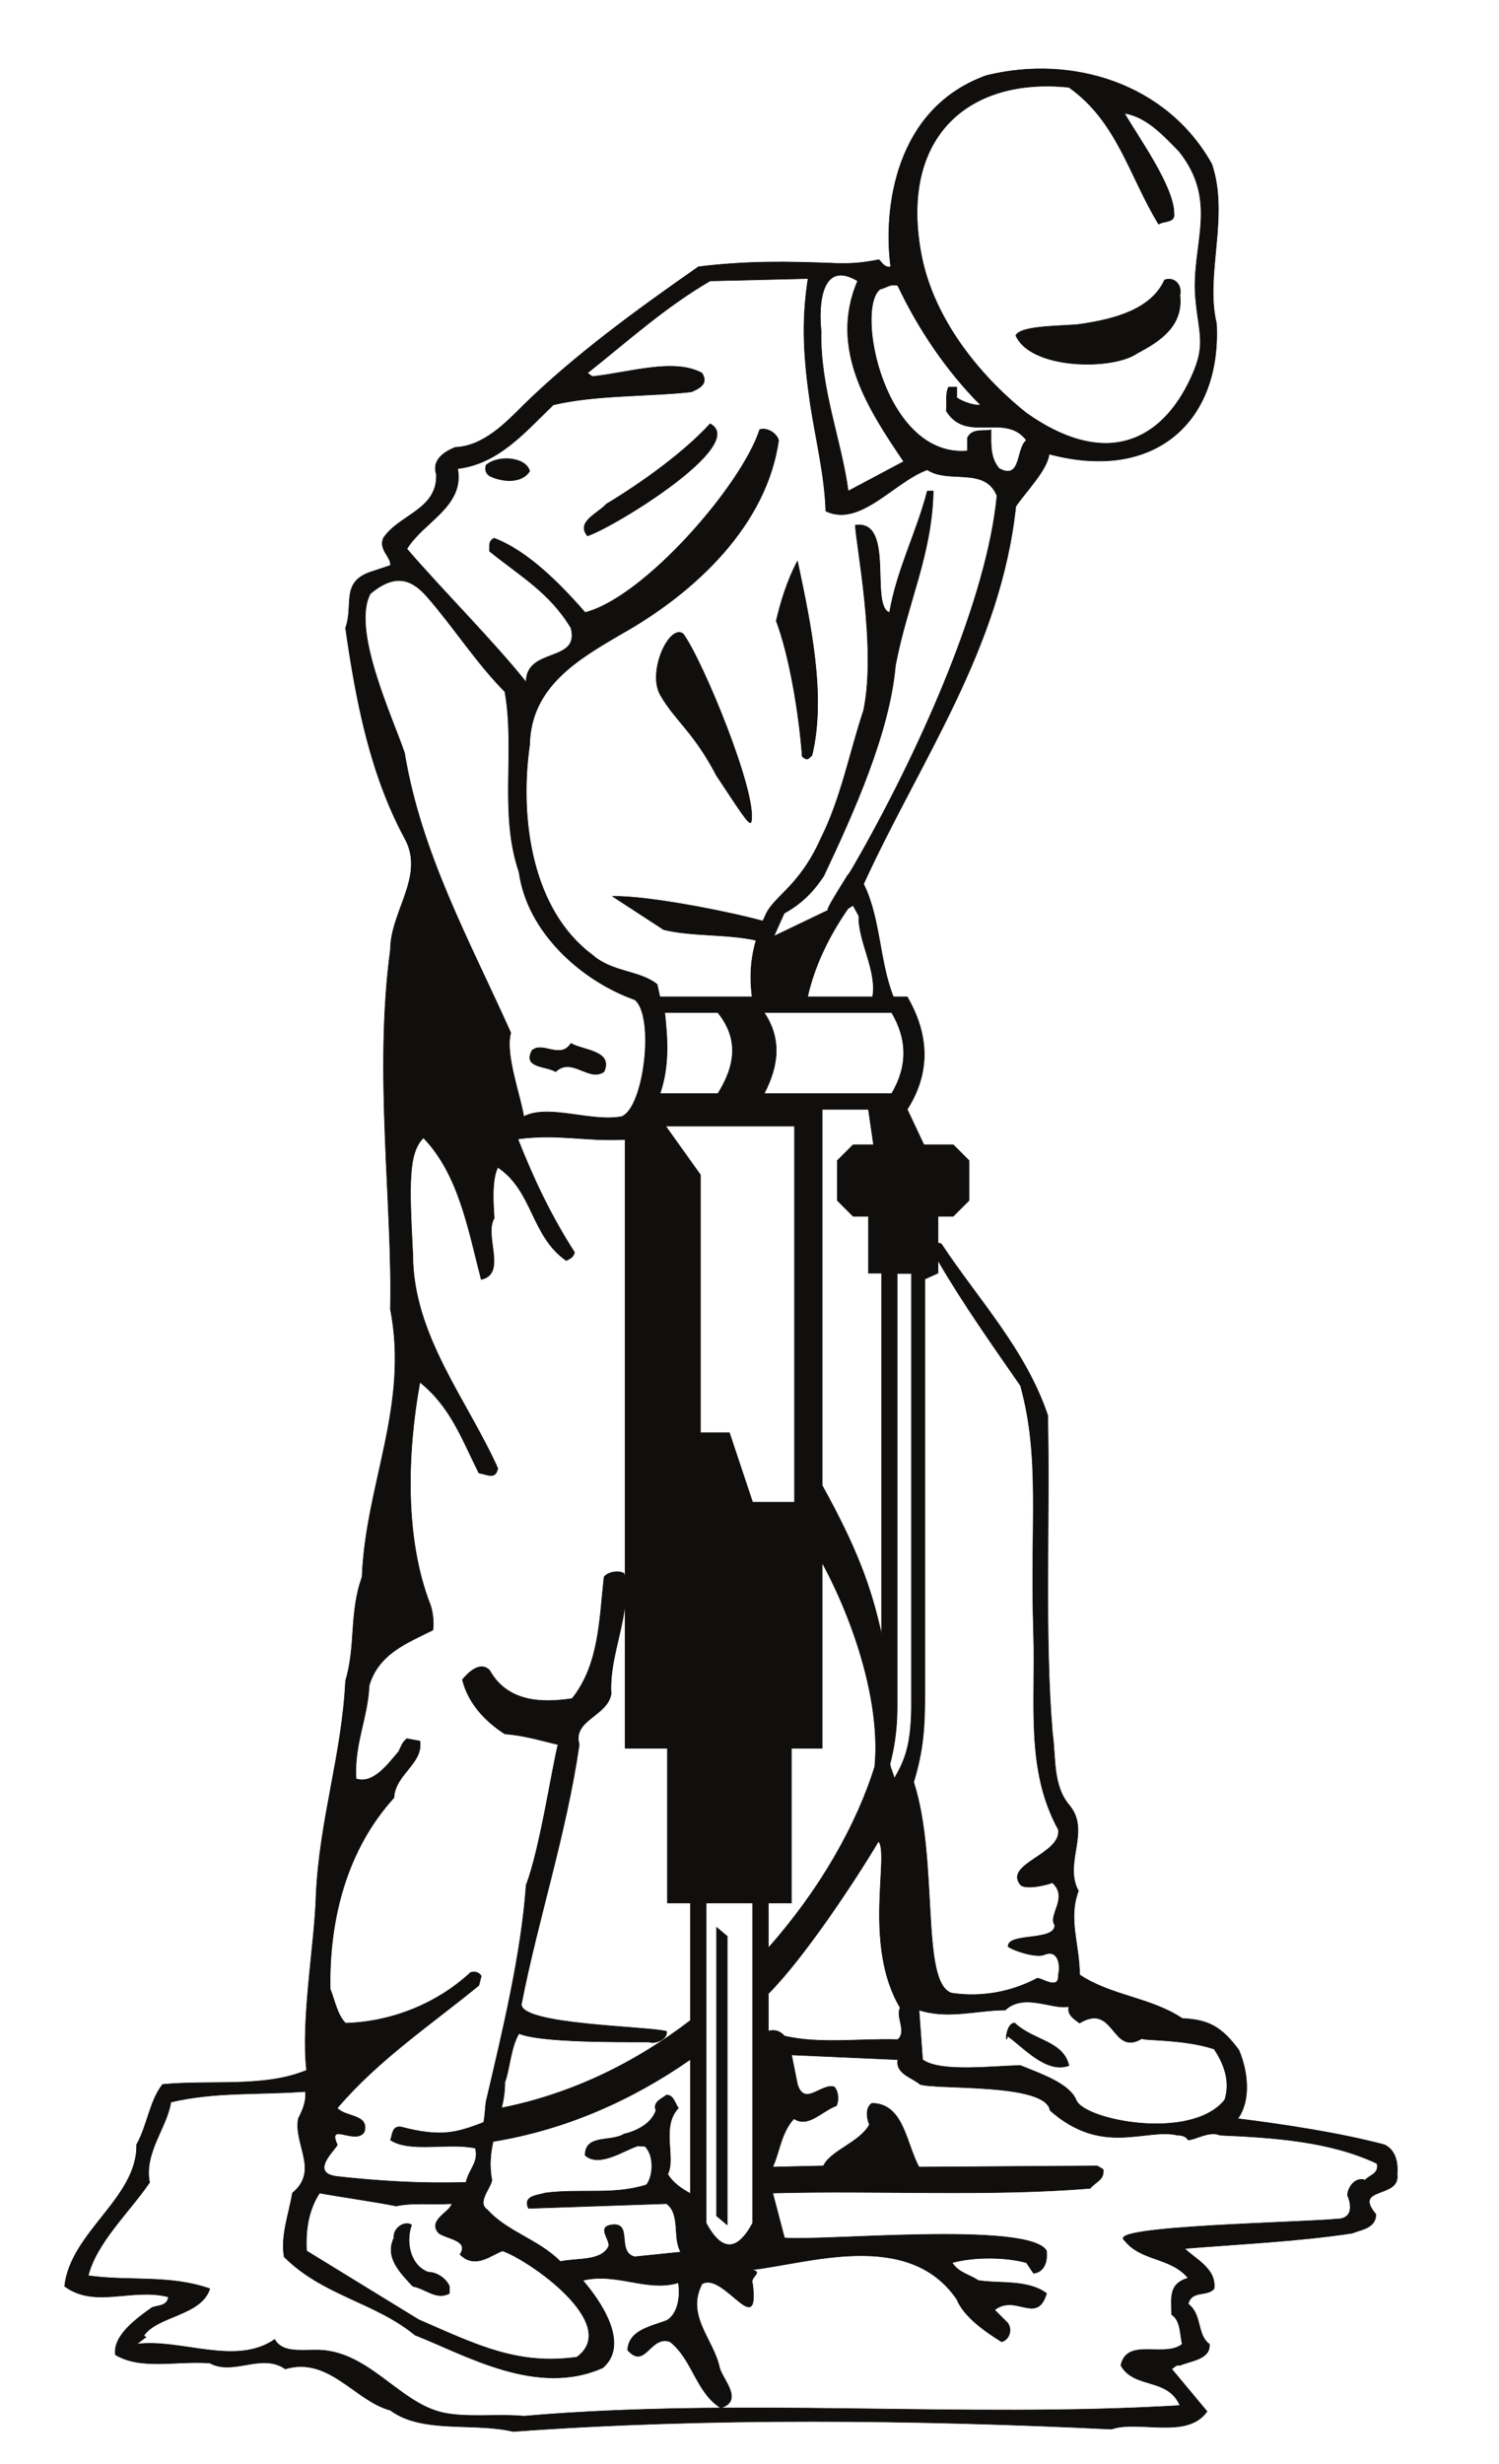 <?xml version="1.0" encoding="UTF-8"?>
<svg xmlns="http://www.w3.org/2000/svg" xmlns:xlink="http://www.w3.org/1999/xlink" width="323.984pt" height="532.474pt" viewBox="0 0 323.984 532.474" version="1.1">
<g id="surface1">
<path style="fill:none;stroke-width:0.12;stroke-linecap:butt;stroke-linejoin:round;stroke:rgb(6.476%,5.928%,5.235%);stroke-opacity:1;stroke-miterlimit:10;" d="M 0 -0.002 C 3.829 -11.224 -1.531 -23.982 1.02 -34.439 C 2.129 -55.302 -11.992 -68.881 -35.171 -62.673 C -35.429 -65.99 -40.3 -70.924 -42.351 -73.982 C -45.66 -104.853 -63.011 -128.806 -75.257 -155.595 C -71.597 -162.908 -71.878 -172.259 -68.82 -179.97 L -65.82 -179.97 C -60.32 -189.466 -61.539 -197.576 -65.82 -204.295 L -62.218 -211.947 L -55.871 -211.947 L -52.468 -215.349 L -52.468 -223.994 L -55.871 -227.396 L -59.179 -227.396 L -59.179 -233.205 C -58.96 -233.177 -58.699 -233.232 -58.421 -233.404 C -50.511 -245.396 -40.3 -256.111 -35.46 -270.396 C -34.949 -292.845 -36.218 -317.849 -34.437 -339.021 C -33.671 -344.381 -34.437 -350.248 -30.871 -354.588 C -26.019 -360.197 -32.14 -367.088 -28.82 -373.209 C -31.121 -379.334 -28.57 -384.689 -28.57 -391.322 C -21.679 -395.916 -13.261 -396.17 -6.371 -400.763 C -0.511 -400.99 2.301 -402.775 5.872 -407.623 C 7.911 -412.47 8.418 -418.591 5.622 -422.42 C 15.821 -423.693 27.563 -425.478 37.25 -428.033 C 39.551 -429.052 40.313 -431.603 40.063 -434.408 C 40.821 -439.767 30.36 -436.959 35.469 -443.084 C 35.469 -446.146 32.149 -446.4 30.36 -447.166 C 18.629 -448.951 6.641 -449.463 -5.859 -450.482 C -3.57 -452.779 1.02 -454.818 0.508 -459.158 C -1.019 -460.939 -4.332 -459.412 -5.101 -462.47 C -2.039 -464.767 -3.308 -469.103 -0.511 -471.146 C -0.25 -474.463 -4.589 -474.716 -6.878 -475.74 C -7.648 -475.482 -8.16 -476.248 -8.671 -476.506 L -1.019 -485.689 C -5.351 -491.81 -15.808 -487.474 -21.679 -489.513 C -63.781 -487.474 -108.898 -486.963 -151 -490.025 C -159.668 -487.982 -170.64 -490.537 -177.531 -485.431 C -185.179 -483.392 -190.8 -473.697 -200.242 -476.506 C -205.339 -472.931 -211.46 -478.037 -216.558 -475.228 C -223.96 -474.716 -231.359 -476.759 -236.968 -473.439 C -237.48 -469.357 -232.64 -465.791 -229.058 -463.24 C -227.789 -462.728 -225.75 -462.982 -225.492 -460.939 C -233.398 -458.9 -241.308 -463.494 -247.937 -458.646 C -246.668 -446.912 -232.128 -439.513 -232.378 -428.033 C -230.082 -423.951 -229.57 -418.591 -226.769 -415.021 C -216.308 -414.002 -204.832 -415.787 -195.64 -411.959 C -196.89 -400.931 -193.832 -384.263 -193.597 -374.228 C -192.839 -357.646 -187.992 -343.873 -187.218 -327.798 C -184.929 -320.146 -186.46 -313.256 -183.648 -305.349 C -182.89 -285.451 -173.449 -268.353 -177.531 -247.435 C -177.019 -225.24 -181.097 -196.158 -177.531 -169.881 C -177.531 -161.463 -169.878 -153.806 -174.468 -145.646 C -181.871 -131.869 -184.929 -116.306 -187.218 -100.259 C -185.437 -95.416 -188.242 -90.568 -182.121 -88.271 L -177.531 -86.74 C -177.269 -84.955 -180.082 -83.424 -179.058 -80.873 C -175.742 -75.771 -167.332 -74.748 -167.582 -67.095 C -168.597 -64.033 -166.05 -62.248 -163.5 -61.228 C -157.378 -60.974 -152.531 -55.873 -148.699 -52.045 C -137.73 -41.33 -124.468 -31.634 -110.937 -22.197 C -100.199 -20.892 -91.609 -21.06 -81.242 -21.459 C -77.55 -21.572 -75.257 -21.314 -71.937 -20.666 C -71.168 -21.431 -70.66 -22.451 -69.39 -22.197 C -71.031 -9.752 -68.507 12.018 -48.718 19.131 C -30.101 23.721 -9.687 17.354 0 -0.002 Z M -84.21 -302.259 L -84.21 -342.369 L -90.847 -342.369 L -90.847 -375.814 L -95.839 -375.814 L -95.839 -385.513 C -84.64 -372.896 -76.73 -358.838 -72.847 -346.365 C -71.539 -332.986 -76.992 -315.607 -84.21 -302.259 Z M -95.839 -403.482 C -94.668 -403.173 -93.507 -403.287 -92.347 -404.56 C -84.699 -406.345 -76.019 -405.072 -67.859 -405.326 C -65.82 -403.541 -68.371 -400.478 -67.347 -398.439 C -75.429 -384.857 -69.589 -365.271 -72.019 -362.466 C -77.16 -371.084 -88.097 -387.638 -95.839 -395.404 Z M -126.789 -311.158 C -127.468 -317.623 -130.218 -324.115 -129.82 -330.603 C -130.589 -335.451 -138.242 -336.216 -136.71 -341.576 C -139.519 -360.963 -145.64 -379.334 -149.21 -397.673 C -149.437 -402.15 -122.109 -402.435 -117.832 -403.541 C -117.582 -405.326 -120.378 -406.345 -121.66 -405.838 C -127.531 -405.838 -145.128 -406.006 -149.718 -404.021 C -151.507 -406.83 -151.757 -411.959 -152.781 -414.509 C -152.781 -416.494 -153.07 -418.338 -153.492 -420.095 C -138.097 -417.033 -124.347 -410.146 -112.668 -401.185 L -112.668 -375.814 L -117.66 -375.814 L -117.66 -342.369 L -126.789 -342.369 Z M -30.871 16.58 C -20.41 9.186 -17.851 -2.552 -11.48 -13.009 C -10.46 -12.248 -7.898 -12.756 -8.16 -10.716 C -8.16 -4.845 -15.96 5.897 -18.871 10.971 C -14.031 10.205 -10.429 6.151 -7.109 2.807 C 1.7 -8.22 -4.5 -17.431 -3.511 -28.912 C -2.8 -37.189 -0.898 -39.173 -5.16 -47.564 C -11.82 -60.634 -23.781 -65.31 -40.05 -53.83 C -48.699 -46.97 -60.179 -34.439 -62.898 -18.935 C -67.347 6.178 -52.3 18.823 -30.871 16.58 Z M -96.46 -162.369 C -94.82 -158.314 -89.121 -156.244 -84.437 -145.646 C -80.097 -136.97 -78.32 -127.275 -75.257 -118.091 C -72.39 -104.599 -76.929 -81.978 -77.039 -78.064 C -68.418 -76.732 -74.007 -95.611 -69.64 -96.916 C -68.109 -87.759 -63.781 -79.595 -61.48 -70.67 L -60.199 -70.67 C -60.46 -84.443 -65.82 -94.904 -68.371 -108.396 C -69.621 -122.881 -77.41 -140.228 -83.898 -153.92 C -85.687 -156.556 -88.039 -159.506 -92.41 -161.916 L -94.64 -166.877 L -82.937 -161.263 C -83.39 -161.177 -80.98 -157.381 -78.742 -153.779 C -78.46 -153.466 -78.199 -153.099 -77.98 -152.701 C -77.41 -151.74 -76.808 -150.716 -76.25 -149.697 C -76.109 -149.439 -75.96 -149.189 -75.82 -148.959 C -62.468 -125.232 -48.5 -93.627 -46.429 -71.689 C -48.98 -65.31 -56.89 -69.138 -61.48 -66.076 C -68.621 -68.627 -76.019 -78.576 -83.418 -75.006 C -83.668 -67.349 -85.46 -60.209 -86.742 -52.045 C -88.128 -42.548 -88.781 -34.439 -87.25 -24.748 L -108.418 -25.256 C -118.089 -30.869 -126.25 -38.267 -134.929 -45.158 L -133.898 -45.92 C -126.25 -45.158 -116.3 -41.838 -110.21 -45.158 C -108.679 -47.451 -110.718 -48.47 -112.468 -49.24 C -122.031 -50.287 -133.05 -49.861 -142.32 -52.045 C -148.187 -57.658 -154.058 -64.799 -162.992 -65.822 C -161.46 -73.982 -170.39 -77.302 -173.96 -83.17 C -166.05 -92.353 -155.082 -103.295 -148.187 -111.966 C -148.187 -104.341 -136.46 -107.884 -138.5 -100.259 C -143.089 -92.607 -149.468 -89.037 -156.097 -83.677 C -156.097 -82.658 -156.359 -81.384 -155.082 -80.873 C -147.679 -83.677 -140.539 -91.076 -135.437 -96.916 C -122.621 -93.627 -101.589 -69.42 -97.71 -57.4 C -96.429 -56.892 -94.128 -57.912 -93.621 -59.697 C -96.179 -78.064 -111.71 -92.607 -127.531 -101.509 C -137.05 -107.064 -147.168 -112.959 -147.429 -125.49 C -149.718 -141.564 -146.918 -161.205 -133.898 -170.9 C -129.57 -174.728 -123.699 -174.216 -119.871 -177.279 C -119.668 -178.158 -119.48 -179.064 -119.281 -179.97 L -99.347 -179.97 C -99.628 -177.705 -99.75 -175.267 -99.46 -172.599 C -99.289 -171.041 -98.98 -169.455 -98.5 -167.756 C -104.757 -166.365 -112.558 -166.931 -118.46 -165.459 L -129.507 -158.259 C -122.308 -158.088 -105.558 -161.291 -97.031 -163.588 C -96.832 -163.189 -96.66 -162.795 -96.46 -162.369 Z M -76.531 -25.256 C -82.91 -40.052 -73.98 -53.318 -66.582 -64.291 L -78.57 -70.67 C -80.097 -59.443 -84.699 -48.47 -84.437 -35.97 C -84.949 -31.123 -84.699 -20.408 -76.531 -25.256 Z M -73.3 -179.97 C -72.308 -174.275 -76.5 -167.869 -76.281 -162.482 L -77.55 -160.185 C -77.89 -160.47 -78.23 -160.697 -78.597 -160.865 C -83.019 -167.244 -85.937 -173.623 -87.359 -179.97 Z M -67.859 -26.275 C -63.519 -35.463 -57.398 -44.646 -50 -52.045 C -51.019 -52.298 -53.57 -51.533 -55.101 -50.513 L -55.101 -48.216 L -56.89 -48.216 C -57.648 -49.748 -57.14 -51.533 -57.398 -53.318 C -53.058 -60.463 -44.64 -53.576 -40.05 -59.697 C -42.351 -61.482 -41.07 -68.373 -45.921 -65.822 C -47.96 -63.525 -47.699 -60.463 -47.699 -57.4 C -48.718 -57.912 -51.789 -56.892 -52.808 -59.185 L -52.808 -61.994 C -70.859 -63.552 -77.16 -31.154 -71.679 -27.041 C -70.41 -26.787 -69.39 -25.767 -67.859 -26.275 Z M -152.781 -114.037 C -150.492 -127.021 -154.058 -140.287 -149.718 -153.041 C -147.937 -166.052 -136.199 -176.513 -124.718 -180.595 C -120.359 -183.939 -122.621 -203.896 -127.531 -205.853 C -134.16 -207.127 -143.339 -203.045 -148.699 -205.853 C -149.437 -201.173 -152.781 -192.388 -151.507 -187.736 C -160.437 -167.838 -170.898 -148.959 -174.468 -127.275 C -176.992 -119.763 -186.031 -100.631 -181.871 -92.865 C -176.25 -88.131 -172.679 -89.97 -169.539 -93.572 C -163.871 -100.064 -158.82 -107.97 -152.781 -114.037 Z M -155.332 -427.349 C -155.898 -429.959 -156.179 -432.65 -155.589 -435.685 C -155.839 -437.47 -158.91 -440.533 -156.609 -442.064 C -152.269 -446.912 -145.64 -448.439 -140.789 -453.287 C -137.218 -452.521 -131.859 -453.287 -130.332 -449.97 C -130.082 -448.439 -132.878 -445.888 -129.82 -445.381 C -124.98 -444.615 -128.8 -451.248 -124.718 -452.267 L -114.769 -451.248 C -116.558 -448.185 -114.769 -443.084 -117.832 -440.787 L -147.679 -441.806 C -148.96 -439.002 -145.64 -439.002 -144.109 -438.49 C -136.46 -437.47 -129.308 -439.002 -122.168 -436.705 C -120.64 -434.666 -120.64 -430.584 -122.168 -428.798 C -122.418 -428.033 -123.449 -428.541 -123.96 -428.287 C -126.757 -429.052 -132.371 -433.134 -135.437 -430.326 C -135.437 -425.732 -129.82 -427.521 -127.019 -425.732 C -124.718 -425.224 -121.148 -423.693 -120.128 -420.634 C -120.89 -418.845 -118.847 -418.084 -117.832 -417.314 C -116.3 -417.314 -116.05 -419.103 -115.281 -420.123 C -119.109 -424.205 -115.789 -430.838 -117.582 -434.408 C -116.609 -436.107 -114.769 -437.498 -112.668 -438.603 L -112.668 -409.603 C -125.058 -418.252 -139.398 -424.744 -155.332 -427.349 Z M -67.859 -409.662 C -68.371 -412.724 -64.8 -413.49 -63.011 -415.021 C -58.898 -416.181 -35.8 -414.681 -34.949 -420.634 C -23.609 -430.638 -14.371 -424.377 -7.39 -425.99 C -6.371 -425.99 -5.609 -426.244 -5.101 -427.009 C -3.57 -427.009 -0.511 -424.97 1.79 -425.99 C 13.27 -426.502 25.52 -427.267 35.719 -432.115 C 36.231 -434.408 33.93 -434.666 33.168 -435.685 C 30.872 -434.92 29.34 -437.47 29.34 -439.002 C 30.36 -441.298 30.36 -444.103 27.051 -444.103 C 19.313 -444.896 -23.07 -445.58 -18.871 -448.697 C -15.3 -453.287 -8.929 -452.267 -5.101 -456.857 C -9.437 -458.134 -8.671 -461.197 -8.671 -464.767 C -6.628 -466.045 -6.878 -469.357 -6.371 -471.146 C -10.199 -474.209 -18.359 -469.615 -19.64 -475.74 C -16.832 -480.841 -9.437 -478.291 -6.878 -484.412 C -54.339 -487.22 -101.281 -482.627 -148.699 -486.709 C -154.23 -486.17 -161.148 -487.103 -166.25 -485.943 C -175.968 -483.732 -182.519 -472.025 -194.109 -472.423 C -197.168 -472.423 -201 -472.931 -202.531 -470.127 C -210.949 -475.994 -222.937 -469.873 -232.378 -471.146 L -230.339 -469.615 L -230.847 -469.357 C -228.039 -465.021 -218.347 -465.021 -216.558 -459.158 C -225.492 -456.095 -233.66 -457.627 -242.839 -456.349 C -241.05 -449.205 -233.91 -442.572 -229.57 -436.197 C -230.847 -429.814 -225.75 -424.205 -224.98 -418.845 C -215.289 -416.552 -206.097 -417.314 -195.898 -416.552 C -195.64 -418.845 -196.66 -420.888 -197.429 -422.42 C -198.449 -428.033 -192.839 -433.642 -198.699 -438.49 C -199.468 -443.084 -201.257 -447.673 -200.492 -452.267 C -192.07 -460.685 -180.871 -462.048 -172.199 -469.189 C -161.168 -473.498 -145.898 -482.627 -131.609 -476.248 C -125.597 -471.033 -132.347 -461.509 -135.949 -457.369 C -128.55 -455.584 -122.168 -459.92 -115.281 -457.881 C -114.769 -461.197 -115.539 -464.767 -117.832 -466.045 C -121.148 -467.318 -126 -468.084 -126.25 -472.423 C -122.418 -476.759 -121.398 -469.103 -117.07 -470.634 C -112.218 -474.463 -111.449 -481.603 -106.128 -484.923 C -101.019 -483.392 -105.871 -478.545 -106.378 -476.248 C -107.66 -470.127 -113.75 -465.021 -110.179 -458.134 C -105.609 -455.33 -97.71 -470.634 -99.242 -458.134 C -100 -456.603 -96.687 -455.584 -99.492 -455.076 C -87.5 -453.798 -65.558 -446.146 -55.101 -461.451 C -53.57 -465.279 -48.718 -468.595 -45.41 -470.634 C -43.621 -470.127 -43.109 -467.83 -44.128 -466.552 L -46.937 -463.748 C -42.351 -460.177 -37.75 -467.064 -35.71 -460.177 C -39.789 -457.115 -46.171 -458.134 -50.511 -457.369 C -52.3 -456.095 -54.589 -455.838 -56.121 -453.545 C -51.531 -452.267 -44.64 -452.267 -40.05 -453.545 L -38.519 -455.838 C -36.218 -455.584 -35.46 -453.287 -35.71 -450.994 C -39.308 -444.529 -84.468 -448.951 -92.347 -448.185 L -94.898 -438.49 C -72.308 -437.869 -47.992 -439.287 -26.269 -437.47 C -25 -435.939 -23.21 -435.685 -23.468 -433.388 L -24.742 -432.623 L -63.269 -432.881 C -66.07 -427.775 -66.582 -419.103 -73.468 -419.103 C -75 -420.123 -74.492 -422.673 -73.98 -423.693 C -76.019 -427.521 -82.398 -429.306 -83.929 -432.623 L -94.898 -432.881 C -93.371 -429.56 -93.109 -425.478 -90.308 -422.42 C -87.25 -424.459 -84.437 -420.888 -81.121 -419.611 C -80.609 -418.591 -80.609 -416.552 -81.628 -415.533 C -84.437 -414.763 -88.007 -419.869 -89.539 -415.021 L -90.82 -408.642 Z M -30.871 -398.181 C -31.378 -399.966 -29.589 -400.99 -28.57 -401.756 C -20.921 -397.162 -21.679 -409.154 -15.05 -405.072 C -15.3 -405.58 -6.121 -405.158 0.508 -407.369 C 2.563 -410.427 4.09 -414.256 2.813 -418.338 C -4.421 -427.408 -27.859 -422.701 -29.332 -418.338 C -30.871 -414.763 -36.992 -412.724 -41.332 -410.939 C -46.57 -410.939 -58.648 -412.552 -62.5 -409.662 L -63.269 -398.947 C -56.89 -400.99 -50.761 -398.947 -44.64 -398.947 C -40.558 -395.123 -34.437 -398.947 -30.871 -398.181 Z M -176.25 -441.298 C -172.937 -440.533 -168.859 -441.041 -164.257 -440.787 C -164.519 -442.572 -169.621 -444.357 -167.07 -447.166 C -165.281 -448.439 -160.437 -448.697 -162.48 -451.756 C -159.16 -455.076 -155.589 -451.756 -153.289 -450.994 C -147.648 -452.892 -127.531 -466.838 -137.218 -473.955 C -149.98 -475.74 -158.71 -471.4 -171.437 -465.845 L -195.64 -450.994 C -195.898 -446.146 -195.128 -442.064 -192.839 -438.49 C -187.218 -439.513 -181.359 -440.275 -176.25 -441.298 Z M -118.031 -207.92 L -90.187 -207.92 L -90.187 -289.189 L -99.242 -289.189 L -104.25 -274.166 L -110.519 -274.166 L -110.519 -218.439 Z M -96.742 -183.373 L -69.187 -183.373 C -65.73 -189.213 -65.73 -195.052 -69.187 -200.892 L -96.742 -200.892 C -93.71 -195.052 -92.832 -189.213 -96.742 -183.373 Z M -118.23 -183.373 L -106.75 -183.373 C -102.039 -189.213 -103.089 -195.052 -106.75 -200.892 L -119.25 -200.892 C -117.242 -195.052 -117.582 -189.213 -118.23 -183.373 Z M -109.269 -445.009 C -105.929 -451.189 -102.582 -451.189 -99.242 -445.009 L -99.242 -375.814 L -109.269 -375.814 Z M -84.21 -285.56 C -76.668 -299.197 -73.64 -307.502 -71.371 -317.709 L -71.371 -239.697 L -74.21 -239.697 L -74.21 -227.396 L -77.519 -227.396 L -80.929 -223.994 L -80.929 -215.349 L -77.519 -211.947 L -73.097 -211.947 L -74.21 -204.295 L -84.21 -204.295 Z M -126.789 -210.81 C -135.582 -211.267 -141.3 -209.509 -149.98 -210.697 C -146.66 -219.119 -142.832 -227.283 -137.73 -235.189 C -137.992 -236.213 -138.5 -236.466 -139.519 -236.974 C -147.168 -231.619 -146.66 -221.923 -154.308 -216.822 C -155.589 -219.373 -155.332 -224.22 -155.082 -227.791 C -157.378 -231.619 -152.269 -239.783 -157.89 -241.056 C -160.687 -230.341 -162.73 -218.353 -170.39 -210.443 C -173.668 -213.732 -173.48 -220.252 -172.679 -235.701 C -172.679 -253.048 -160.949 -267.08 -154.308 -281.877 C -154.82 -284.427 -156.609 -283.154 -158.398 -282.896 C -162.218 -275.244 -164.519 -268.611 -171.148 -263.252 C -173.96 -278.814 -174.468 -297.185 -168.859 -311.47 C -168.347 -313.002 -168.089 -315.298 -168.347 -316.83 C -173.96 -319.634 -180.082 -321.931 -182.121 -328.818 C -182.378 -335.709 -185.437 -341.576 -184.929 -348.974 C -181.097 -350.248 -177.781 -345.4 -175.742 -343.103 C -175.23 -342.084 -174.98 -341.064 -173.96 -340.298 L -171.148 -340.81 C -170.39 -345.658 -176.507 -347.955 -176.757 -353.056 C -186.968 -364.279 -190.8 -379.334 -190.539 -394.384 C -189.519 -396.935 -189.007 -399.998 -187.218 -401.783 C -177.531 -401.525 -167.582 -397.701 -160.179 -390.81 C -159.16 -390.556 -158.398 -390.81 -157.89 -391.58 L -158.398 -393.619 C -169.371 -402.548 -180.082 -409.689 -189.007 -420.123 C -187.218 -422.166 -182.121 -421.396 -183.14 -425.224 C -184.929 -428.287 -191.308 -422.927 -189.007 -428.033 C -189.007 -428.798 -195.39 -434.154 -189.007 -434.92 C -179.57 -435.939 -171.41 -436.451 -161.199 -436.197 C -160.437 -433.134 -158.398 -431.857 -159.16 -428.798 C -160.582 -428.482 -162.25 -428.373 -164.007 -428.373 C -164.039 -428.4 -164.07 -428.4 -164.121 -428.4 L -164.121 -428.373 C -169 -428.4 -174.55 -429.08 -177.531 -427.009 C -177.019 -425.99 -177.269 -423.951 -175.23 -424.205 C -166.3 -426.556 -163.019 -425.338 -157.398 -423.24 C -157.148 -422.673 -156.98 -419.584 -156.871 -418.845 C -153.289 -403.568 -149.21 -386.728 -148.187 -371.935 C -145.269 -364.423 -142.582 -346.591 -141.3 -341.576 C -144.621 -340.81 -148.699 -339.533 -152.781 -339.279 C -157.121 -336.47 -160.687 -332.646 -161.968 -327.545 C -160.687 -326.013 -158.14 -323.463 -156.097 -325.502 C -152.269 -332.388 -144.871 -332.646 -138.242 -331.627 C -132.371 -324.228 -132.371 -314.533 -131.347 -305.349 C -130.589 -304.326 -128.289 -303.814 -127.019 -304.584 C -126.929 -305.064 -126.847 -305.545 -126.789 -306.029 Z M -56.179 -395.291 C -49.742 -396.228 -43.371 -395.064 -37.75 -392.088 C -36.992 -391.834 -32.91 -394.892 -33.16 -391.322 C -32.648 -389.283 -33.16 -385.709 -36.218 -386.986 C -38.011 -387.752 -43.25 -385.966 -44.019 -385.201 C -44.019 -382.138 -33.929 -384.177 -33.929 -380.607 C -35.46 -378.31 -30.871 -374.74 -34.437 -371.423 C -35.71 -371.935 -40.019 -372.955 -41.3 -371.935 C -45.121 -367.341 -32.398 -365.302 -33.16 -359.943 C -40.3 -346.931 -38.011 -332.646 -38.519 -317.338 C -39.281 -293.498 -36.992 -279.838 -41.332 -264.017 C -47.308 -255.373 -53.769 -246.275 -59.179 -236.947 L -59.179 -239.697 L -62.019 -240.974 L -62.019 -331.088 C -62.019 -337.748 -62.332 -342.822 -64.429 -349.681 C -58.96 -366.603 -63.07 -393.252 -56.179 -395.291 Z M -68 -239.783 L -64.91 -239.783 L -64.91 -333.693 C -65.019 -341.603 -66.3 -345.006 -68.621 -348.888 C -68.929 -347.47 -69.25 -347.244 -69.558 -345.826 C -68.71 -342.509 -68.031 -338.798 -68 -333.693 Z M -68 -239.783 " transform="matrix(1,0,0,-1,261.902,35.452)"/>
<path style=" stroke:none;fill-rule:evenodd;fill:rgb(6.476%,5.928%,5.235%);fill-opacity:1;" d="M 261.902 35.453 C 265.73 46.676 260.371 59.434 262.922 69.891 C 264.031 90.754 249.91 104.332 226.73 98.125 C 226.473 101.441 221.602 106.375 219.551 109.434 C 216.242 140.305 198.891 164.258 186.645 191.047 C 190.305 198.359 190.023 207.711 193.082 215.422 L 196.082 215.422 C 201.582 224.918 200.363 233.027 196.082 239.746 L 199.684 247.398 L 206.031 247.398 L 209.434 250.801 L 209.434 259.445 L 206.031 262.848 L 202.723 262.848 L 202.723 268.656 C 202.941 268.629 203.203 268.684 203.48 268.855 C 211.391 280.848 221.602 291.562 226.441 305.848 C 226.953 328.297 225.684 353.301 227.465 374.473 C 228.23 379.832 227.465 385.699 231.031 390.039 C 235.883 395.648 229.762 402.539 233.082 408.66 C 230.781 414.785 233.332 420.141 233.332 426.773 C 240.223 431.367 248.641 431.621 255.531 436.215 C 261.391 436.441 264.203 438.227 267.773 443.074 C 269.812 447.922 270.32 454.043 267.523 457.871 C 277.723 459.145 289.465 460.93 299.152 463.484 C 301.453 464.504 302.215 467.055 301.965 469.859 C 302.723 475.219 292.262 472.41 297.371 478.535 C 297.371 481.598 294.051 481.852 292.262 482.617 C 280.531 484.402 268.543 484.914 256.043 485.934 C 258.332 488.23 262.922 490.27 262.41 494.609 C 260.883 496.391 257.57 494.863 256.801 497.922 C 259.863 500.219 258.594 504.555 261.391 506.598 C 261.652 509.914 257.312 510.168 255.023 511.191 C 254.254 510.934 253.742 511.699 253.23 511.957 L 260.883 521.141 C 256.551 527.262 246.094 522.926 240.223 524.965 C 198.121 522.926 153.004 522.414 110.902 525.477 C 102.234 523.434 91.262 525.988 84.371 520.883 C 76.723 518.844 71.102 509.148 61.66 511.957 C 56.562 508.383 50.441 513.488 45.344 510.68 C 37.941 510.168 30.543 512.211 24.934 508.891 C 24.422 504.809 29.262 501.242 32.844 498.691 C 34.113 498.18 36.152 498.434 36.41 496.391 C 28.504 494.352 20.594 498.945 13.965 494.098 C 15.234 482.363 29.773 474.965 29.523 463.484 C 31.82 459.402 32.332 454.043 35.133 450.473 C 45.594 449.453 57.07 451.238 66.262 447.41 C 65.012 436.383 68.07 419.715 68.305 409.68 C 69.062 393.098 73.91 379.324 74.684 363.25 C 76.973 355.598 75.441 348.707 78.254 340.801 C 79.012 320.902 88.453 303.805 84.371 282.887 C 84.883 260.691 80.805 231.609 84.371 205.332 C 84.371 196.914 92.023 189.258 87.434 181.098 C 80.031 167.32 76.973 151.758 74.684 135.711 C 76.465 130.867 73.66 126.02 79.781 123.723 L 84.371 122.191 C 84.633 120.406 81.82 118.875 82.844 116.324 C 86.16 111.223 94.57 110.199 94.32 102.547 C 93.305 99.484 95.852 97.699 98.402 96.68 C 104.523 96.426 109.371 91.324 113.203 87.496 C 124.172 76.781 137.434 67.086 150.965 57.648 C 161.703 56.344 170.293 56.512 180.66 56.91 C 184.352 57.023 186.645 56.766 189.965 56.117 C 190.734 56.883 191.242 57.902 192.512 57.648 C 190.871 45.203 193.395 23.434 213.184 16.32 C 231.801 11.73 252.215 18.098 261.902 35.453 M 177.691 337.711 L 177.691 377.82 L 171.055 377.82 L 171.055 411.266 L 166.062 411.266 L 166.062 420.965 C 177.262 408.348 185.172 394.289 189.055 381.816 C 190.363 368.438 184.91 351.059 177.691 337.711 M 166.062 438.934 C 167.234 438.625 168.395 438.738 169.555 440.012 C 177.203 441.797 185.883 440.523 194.043 440.777 C 196.082 438.992 193.531 435.93 194.555 433.891 C 186.473 420.309 192.312 400.723 189.883 397.918 C 184.742 406.535 173.805 423.09 166.062 430.855 Z M 135.113 346.609 C 134.434 353.074 131.684 359.566 132.082 366.055 C 131.312 370.902 123.66 371.668 125.191 377.027 C 122.383 396.414 116.262 414.785 112.691 433.125 C 112.465 437.602 139.793 437.887 144.07 438.992 C 144.32 440.777 141.523 441.797 140.242 441.289 C 134.371 441.289 116.773 441.457 112.184 439.473 C 110.395 442.281 110.145 447.41 109.121 449.961 C 109.121 451.945 108.832 453.789 108.41 455.547 C 123.805 452.484 137.555 445.598 149.234 436.637 L 149.234 411.266 L 144.242 411.266 L 144.242 377.82 L 135.113 377.82 Z M 231.031 18.871 C 241.492 26.266 244.051 38.004 250.422 48.461 C 251.441 47.699 254.004 48.207 253.742 46.168 C 253.742 40.297 245.941 29.555 243.031 24.48 C 247.871 25.246 251.473 29.301 254.793 32.645 C 263.602 43.672 257.402 52.883 258.391 64.363 C 259.102 72.641 261.004 74.625 256.742 83.016 C 250.082 96.086 238.121 100.762 221.852 89.281 C 213.203 82.422 201.723 69.891 199.004 54.387 C 194.555 29.273 209.602 16.629 231.031 18.871 M 165.441 197.82 C 167.082 193.766 172.781 191.695 177.465 181.098 C 181.805 172.422 183.582 162.727 186.645 153.543 C 189.512 140.051 184.973 117.43 184.863 113.516 C 193.484 112.184 187.895 131.062 192.262 132.367 C 193.793 123.211 198.121 115.047 200.422 106.121 L 201.703 106.121 C 201.441 119.895 196.082 130.355 193.531 143.848 C 192.281 158.332 184.492 175.68 178.004 189.371 C 176.215 192.008 173.863 194.957 169.492 197.367 L 167.262 202.328 L 178.965 196.715 C 178.512 196.629 180.922 192.832 183.16 189.23 C 183.441 188.918 183.703 188.551 183.922 188.152 C 184.492 187.191 185.094 186.168 185.652 185.148 C 185.793 184.891 185.941 184.641 186.082 184.41 C 199.434 160.684 213.402 129.078 215.473 107.141 C 212.922 100.762 205.012 104.59 200.422 101.527 C 193.281 104.078 185.883 114.027 178.484 110.457 C 178.234 102.801 176.441 95.66 175.16 87.496 C 173.773 78 173.121 69.891 174.652 60.199 L 153.484 60.707 C 143.812 66.32 135.652 73.719 126.973 80.609 L 128.004 81.371 C 135.652 80.609 145.602 77.289 151.691 80.609 C 153.223 82.902 151.184 83.922 149.434 84.691 C 139.871 85.738 128.852 85.312 119.582 87.496 C 113.715 93.109 107.844 100.25 98.91 101.273 C 100.441 109.434 91.512 112.754 87.941 118.621 C 95.852 127.805 106.82 138.746 113.715 147.418 C 113.715 139.793 125.441 143.336 123.402 135.711 C 118.812 128.059 112.434 124.488 105.805 119.129 C 105.805 118.109 105.543 116.836 106.82 116.324 C 114.223 119.129 121.363 126.527 126.465 132.367 C 139.281 129.078 160.312 104.871 164.191 92.852 C 165.473 92.344 167.773 93.363 168.281 95.148 C 165.723 113.516 150.191 128.059 134.371 136.961 C 124.852 142.516 114.734 148.41 114.473 160.941 C 112.184 177.016 114.984 196.656 128.004 206.352 C 132.332 210.18 138.203 209.668 142.031 212.73 C 142.234 213.609 142.422 214.516 142.621 215.422 L 162.555 215.422 C 162.273 213.156 162.152 210.719 162.441 208.051 C 162.613 206.492 162.922 204.906 163.402 203.207 C 157.145 201.816 149.344 202.383 143.441 200.91 L 132.395 193.711 C 139.594 193.539 156.344 196.742 164.871 199.039 C 165.07 198.641 165.242 198.246 165.441 197.82 M 185.371 60.707 C 178.992 75.504 187.922 88.77 195.32 99.742 L 183.332 106.121 C 181.805 94.895 177.203 83.922 177.465 71.422 C 176.953 66.574 177.203 55.859 185.371 60.707 M 188.602 215.422 C 189.594 209.727 185.402 203.32 185.621 197.934 L 184.352 195.637 C 184.012 195.922 183.672 196.148 183.305 196.316 C 178.883 202.695 175.965 209.074 174.543 215.422 Z M 194.043 61.727 C 198.383 70.914 204.504 80.098 211.902 87.496 C 210.883 87.75 208.332 86.984 206.801 85.965 L 206.801 83.668 L 205.012 83.668 C 204.254 85.199 204.762 86.984 204.504 88.77 C 208.844 95.914 217.262 89.027 221.852 95.148 C 219.551 96.934 220.832 103.824 215.98 101.273 C 213.941 98.977 214.203 95.914 214.203 92.852 C 213.184 93.363 210.113 92.344 209.094 94.637 L 209.094 97.445 C 191.043 99.004 184.742 66.605 190.223 62.492 C 191.492 62.238 192.512 61.219 194.043 61.727 M 109.121 149.488 C 111.41 162.473 107.844 175.738 112.184 188.492 C 113.965 201.504 125.703 211.965 137.184 216.047 C 141.543 219.391 139.281 239.348 134.371 241.305 C 127.742 242.578 118.562 238.496 113.203 241.305 C 112.465 236.625 109.121 227.84 110.395 223.188 C 101.465 203.289 91.004 184.41 87.434 162.727 C 84.91 155.215 75.871 136.082 80.031 128.316 C 85.652 123.582 89.223 125.422 92.363 129.023 C 98.031 135.516 103.082 143.422 109.121 149.488 M 106.57 462.801 C 106.004 465.41 105.723 468.102 106.312 471.137 C 106.062 472.922 102.992 475.984 105.293 477.516 C 109.633 482.363 116.262 483.891 121.113 488.738 C 124.684 487.973 130.043 488.738 131.57 485.422 C 131.82 483.891 129.023 481.34 132.082 480.832 C 136.922 480.066 133.102 486.699 137.184 487.719 L 147.133 486.699 C 145.344 483.637 147.133 478.535 144.07 476.238 L 114.223 477.258 C 112.941 474.453 116.262 474.453 117.793 473.941 C 125.441 472.922 132.594 474.453 139.734 472.156 C 141.262 470.117 141.262 466.035 139.734 464.25 C 139.484 463.484 138.453 463.992 137.941 463.738 C 135.145 464.504 129.531 468.586 126.465 465.777 C 126.465 461.184 132.082 462.973 134.883 461.184 C 137.184 460.676 140.754 459.145 141.773 456.086 C 141.012 454.297 143.055 453.535 144.07 452.766 C 145.602 452.766 145.852 454.555 146.621 455.574 C 142.793 459.656 146.113 466.289 144.32 469.859 C 145.293 471.559 147.133 472.949 149.234 474.055 L 149.234 445.055 C 136.844 453.703 122.504 460.195 106.57 462.801 M 194.043 445.113 C 193.531 448.176 197.102 448.941 198.891 450.473 C 203.004 451.633 226.102 450.133 226.953 456.086 C 238.293 466.09 247.531 459.828 254.512 461.441 C 255.531 461.441 256.293 461.695 256.801 462.461 C 258.332 462.461 261.391 460.422 263.691 461.441 C 275.172 461.953 287.422 462.719 297.621 467.566 C 298.133 469.859 295.832 470.117 295.07 471.137 C 292.773 470.371 291.242 472.922 291.242 474.453 C 292.262 476.75 292.262 479.555 288.953 479.555 C 281.215 480.348 238.832 481.031 243.031 484.148 C 246.602 488.738 252.973 487.719 256.801 492.309 C 252.465 493.586 253.23 496.648 253.23 500.219 C 255.273 501.496 255.023 504.809 255.531 506.598 C 251.703 509.66 243.543 505.066 242.262 511.191 C 245.07 516.293 252.465 513.742 255.023 519.863 C 207.562 522.672 160.621 518.078 113.203 522.16 C 107.672 521.621 100.754 522.555 95.652 521.395 C 85.934 519.184 79.383 507.477 67.793 507.875 C 64.734 507.875 60.902 508.383 59.371 505.578 C 50.953 511.445 38.965 505.324 29.523 506.598 L 31.562 505.066 L 31.055 504.809 C 33.863 500.473 43.555 500.473 45.344 494.609 C 36.41 491.547 28.242 493.078 19.062 491.801 C 20.852 484.656 27.992 478.023 32.332 471.648 C 31.055 465.266 36.152 459.656 36.922 454.297 C 46.613 452.004 55.805 452.766 66.004 452.004 C 66.262 454.297 65.242 456.34 64.473 457.871 C 63.453 463.484 69.062 469.094 63.203 473.941 C 62.434 478.535 60.645 483.125 61.41 487.719 C 69.832 496.137 81.031 497.5 89.703 504.641 C 100.734 508.949 116.004 518.078 130.293 511.699 C 136.305 506.484 129.555 496.961 125.953 492.82 C 133.352 491.035 139.734 495.371 146.621 493.332 C 147.133 496.648 146.363 500.219 144.07 501.496 C 140.754 502.77 135.902 503.535 135.652 507.875 C 139.484 512.211 140.504 504.555 144.832 506.086 C 149.684 509.914 150.453 517.055 155.773 520.375 C 160.883 518.844 156.031 513.996 155.523 511.699 C 154.242 505.578 148.152 500.473 151.723 493.586 C 156.293 490.781 164.191 506.086 162.66 493.586 C 161.902 492.055 165.215 491.035 162.41 490.527 C 174.402 489.25 196.344 481.598 206.801 496.902 C 208.332 500.73 213.184 504.047 216.492 506.086 C 218.281 505.578 218.793 503.281 217.773 502.004 L 214.965 499.199 C 219.551 495.629 224.152 502.516 226.191 495.629 C 222.113 492.566 215.73 493.586 211.391 492.82 C 209.602 491.547 207.312 491.289 205.781 488.996 C 210.371 487.719 217.262 487.719 221.852 488.996 L 223.383 491.289 C 225.684 491.035 226.441 488.738 226.191 486.445 C 222.594 479.98 177.434 484.402 169.555 483.637 L 167.004 473.941 C 189.594 473.32 213.91 474.738 235.633 472.922 C 236.902 471.391 238.691 471.137 238.434 468.84 L 237.16 468.074 L 198.633 468.332 C 195.832 463.227 195.32 454.555 188.434 454.555 C 186.902 455.574 187.41 458.125 187.922 459.145 C 185.883 462.973 179.504 464.758 177.973 468.074 L 167.004 468.332 C 168.531 465.012 168.793 460.93 171.594 457.871 C 174.652 459.91 177.465 456.34 180.781 455.062 C 181.293 454.043 181.293 452.004 180.273 450.984 C 177.465 450.215 173.895 455.32 172.363 450.473 L 171.082 444.094 Z M 231.031 433.633 C 230.523 435.418 232.312 436.441 233.332 437.207 C 240.98 432.613 240.223 444.605 246.852 440.523 C 246.602 441.031 255.781 440.609 262.41 442.82 C 264.465 445.879 265.992 449.707 264.715 453.789 C 257.48 462.859 234.043 458.152 232.57 453.789 C 231.031 450.215 224.91 448.176 220.57 446.391 C 215.332 446.391 203.254 448.004 199.402 445.113 L 198.633 434.398 C 205.012 436.441 211.141 434.398 217.262 434.398 C 221.344 430.574 227.465 434.398 231.031 433.633 M 85.652 476.75 C 88.965 475.984 93.043 476.492 97.645 476.238 C 97.383 478.023 92.281 479.809 94.832 482.617 C 96.621 483.891 101.465 484.148 99.422 487.207 C 102.742 490.527 106.312 487.207 108.613 486.445 C 114.254 488.344 134.371 502.289 124.684 509.406 C 111.922 511.191 103.191 506.852 90.465 501.297 L 66.262 486.445 C 66.004 481.598 66.773 477.516 69.062 473.941 C 74.684 474.965 80.543 475.727 85.652 476.75 M 143.871 243.371 L 171.715 243.371 L 171.715 324.641 L 162.66 324.641 L 157.652 309.617 L 151.383 309.617 L 151.383 253.891 Z M 165.16 218.824 L 192.715 218.824 C 196.172 224.664 196.172 230.504 192.715 236.344 L 165.16 236.344 C 168.191 230.504 169.07 224.664 165.16 218.824 M 143.672 218.824 L 155.152 218.824 C 159.863 224.664 158.812 230.504 155.152 236.344 L 142.652 236.344 C 144.66 230.504 144.32 224.664 143.672 218.824 M 152.633 480.461 C 155.973 486.641 159.32 486.641 162.66 480.461 L 162.66 411.266 L 152.633 411.266 Z M 177.691 321.012 C 185.234 334.648 188.262 342.953 190.531 353.16 L 190.531 275.148 L 187.691 275.148 L 187.691 262.848 L 184.383 262.848 L 180.973 259.445 L 180.973 250.801 L 184.383 247.398 L 188.805 247.398 L 187.691 239.746 L 177.691 239.746 Z M 135.113 246.262 C 126.32 246.719 120.602 244.961 111.922 246.148 C 115.242 254.57 119.07 262.734 124.172 270.641 C 123.91 271.664 123.402 271.918 122.383 272.426 C 114.734 267.07 115.242 257.375 107.594 252.273 C 106.312 254.824 106.57 259.672 106.82 263.242 C 104.523 267.07 109.633 275.234 104.012 276.508 C 101.215 265.793 99.172 253.805 91.512 245.895 C 88.234 249.184 88.422 255.703 89.223 271.152 C 89.223 288.5 100.953 302.531 107.594 317.328 C 107.082 319.879 105.293 318.605 103.504 318.348 C 99.684 310.695 97.383 304.062 90.754 298.703 C 87.941 314.266 87.434 332.637 93.043 346.922 C 93.555 348.453 93.812 350.75 93.555 352.281 C 87.941 355.086 81.82 357.383 79.781 364.27 C 79.523 371.16 76.465 377.027 76.973 384.426 C 80.805 385.699 84.121 380.852 86.16 378.555 C 86.672 377.535 86.922 376.516 87.941 375.75 L 90.754 376.262 C 91.512 381.109 85.395 383.406 85.145 388.508 C 74.934 399.73 71.102 414.785 71.363 429.836 C 72.383 432.387 72.895 435.449 74.684 437.234 C 84.371 436.977 94.32 433.152 101.723 426.262 C 102.742 426.008 103.504 426.262 104.012 427.031 L 103.504 429.07 C 92.531 438 81.82 445.141 72.895 455.574 C 74.684 457.617 79.781 456.848 78.762 460.676 C 76.973 463.738 70.594 458.379 72.895 463.484 C 72.895 464.25 66.512 469.605 72.895 470.371 C 82.332 471.391 90.492 471.902 100.703 471.648 C 101.465 468.586 103.504 467.309 102.742 464.25 C 101.32 463.934 99.652 463.824 97.895 463.824 C 97.863 463.852 97.832 463.852 97.781 463.852 L 97.781 463.824 C 92.902 463.852 87.352 464.531 84.371 462.461 C 84.883 461.441 84.633 459.402 86.672 459.656 C 95.602 462.008 98.883 460.789 104.504 458.691 C 104.754 458.125 104.922 455.035 105.031 454.297 C 108.613 439.02 112.691 422.18 113.715 407.387 C 116.633 399.875 119.32 382.043 120.602 377.027 C 117.281 376.262 113.203 374.984 109.121 374.73 C 104.781 371.922 101.215 368.098 99.934 362.996 C 101.215 361.465 103.762 358.914 105.805 360.953 C 109.633 367.84 117.031 368.098 123.66 367.078 C 129.531 359.68 129.531 349.984 130.555 340.801 C 131.312 339.777 133.613 339.266 134.883 340.035 C 134.973 340.516 135.055 340.996 135.113 341.48 Z M 205.723 430.742 C 212.16 431.68 218.531 430.516 224.152 427.539 C 224.91 427.285 228.992 430.344 228.742 426.773 C 229.254 424.734 228.742 421.16 225.684 422.438 C 223.891 423.203 218.652 421.418 217.883 420.652 C 217.883 417.59 227.973 419.629 227.973 416.059 C 226.441 413.762 231.031 410.191 227.465 406.875 C 226.191 407.387 221.883 408.406 220.602 407.387 C 216.781 402.793 229.504 400.754 228.742 395.395 C 221.602 382.383 223.891 368.098 223.383 352.789 C 222.621 328.949 224.91 315.289 220.57 299.469 C 214.594 290.824 208.133 281.727 202.723 272.398 L 202.723 275.148 L 199.883 276.426 L 199.883 366.539 C 199.883 373.199 199.57 378.273 197.473 385.133 C 202.941 402.055 198.832 428.703 205.723 430.742 M 193.902 275.234 L 196.992 275.234 L 196.992 369.145 C 196.883 377.055 195.602 380.457 193.281 384.34 C 192.973 382.922 192.652 382.695 192.344 381.277 C 193.191 377.961 193.871 374.25 193.902 369.145 Z M 193.902 275.234 "/>
<path style="fill:none;stroke-width:0.12;stroke-linecap:butt;stroke-linejoin:round;stroke:rgb(6.476%,5.928%,5.235%);stroke-opacity:1;stroke-miterlimit:10;" d="M 0.001 0.002 C 0.758 -6.635 -4.339 -9.947 -9.191 -12.502 C -14.57 -16.299 -32.32 -16.018 -35.472 -8.674 C -34.331 -6.404 -24.671 -6.717 -21.429 -6.236 C -14.179 -5.158 -6.21 -3.092 -3.32 3.318 C -1.019 4.084 0.508 2.041 0.001 0.002 Z M 0.001 0.002 " transform="matrix(1,0,0,-1,255.023,63.81)"/>
<path style=" stroke:none;fill-rule:evenodd;fill:rgb(6.476%,5.928%,5.235%);fill-opacity:1;" d="M 255.023 63.809 C 255.781 70.445 250.684 73.758 245.832 76.312 C 240.453 80.109 222.703 79.828 219.551 72.484 C 220.691 70.215 230.352 70.527 233.594 70.047 C 240.844 68.969 248.812 66.902 251.703 60.492 C 254.004 59.727 255.531 61.77 255.023 63.809 "/>
<path style="fill:none;stroke-width:0.12;stroke-linecap:butt;stroke-linejoin:round;stroke:rgb(6.476%,5.928%,5.235%);stroke-opacity:1;stroke-miterlimit:10;" d="M 0.002 -0.002 C 4.111 -5.529 16.158 -34.611 14.709 -40.646 C 14.432 -41.81 11.959 -37.759 7.228 -30.67 C 2.209 -21.091 -1.67 -18.88 -4.9 -13.267 C -7.818 -8.22 -2.951 2.182 0.002 -0.002 Z M 0.002 -0.002 " transform="matrix(1,0,0,-1,147.643,136.959)"/>
<path style=" stroke:none;fill-rule:evenodd;fill:rgb(6.476%,5.928%,5.235%);fill-opacity:1;" d="M 147.645 136.961 C 151.754 142.488 163.801 171.57 162.352 177.605 C 162.074 178.77 159.602 174.719 154.871 167.629 C 149.852 158.051 145.973 155.84 142.742 150.227 C 139.824 145.18 144.691 134.777 147.645 136.961 "/>
<path style="fill:none;stroke-width:0.12;stroke-linecap:butt;stroke-linejoin:round;stroke:rgb(6.476%,5.928%,5.235%);stroke-opacity:1;stroke-miterlimit:10;" d="M 0.001 -0.002 C 2.86 -13.494 6.212 -29.224 3.142 -41.982 C 2.118 -43.002 2.04 -43.002 1.021 -42.236 C 0.368 -33.166 -1.729 -20.494 -4.589 -12.927 C -3.769 -9.326 -2.327 -4.365 0.001 -0.002 Z M 0.001 -0.002 " transform="matrix(1,0,0,-1,172.362,121.256)"/>
<path style=" stroke:none;fill-rule:evenodd;fill:rgb(6.476%,5.928%,5.235%);fill-opacity:1;" d="M 172.363 121.258 C 175.223 134.75 178.574 150.48 175.504 163.238 C 174.48 164.258 174.402 164.258 173.383 163.492 C 172.73 154.422 170.633 141.75 167.773 134.184 C 168.594 130.582 170.035 125.621 172.363 121.258 "/>
<path style="fill:none;stroke-width:0.12;stroke-linecap:butt;stroke-linejoin:round;stroke:rgb(6.476%,5.928%,5.235%);stroke-opacity:1;stroke-miterlimit:10;" d="M -0 0.001 C -2.551 3.059 2.301 4.849 4.09 6.888 C 11.738 11.481 20.922 18.114 26.512 24.235 C 34.871 19.759 5.789 1.899 -0 0.001 Z M -0 0.001 " transform="matrix(1,0,0,-1,126.973,115.813)"/>
<path style=" stroke:none;fill-rule:evenodd;fill:rgb(6.476%,5.928%,5.235%);fill-opacity:1;" d="M 126.973 115.812 C 124.422 112.754 129.273 110.965 131.062 108.926 C 138.711 104.332 147.895 97.699 153.484 91.578 C 161.844 96.055 132.762 113.914 126.973 115.812 "/>
<path style="fill:none;stroke-width:0.12;stroke-linecap:butt;stroke-linejoin:round;stroke:rgb(6.476%,5.928%,5.235%);stroke-opacity:1;stroke-miterlimit:10;" d="M -0 -0.002 C -1.781 -2.806 -6.121 -2.298 -8.672 -1.021 C -9.438 -0.509 -9.688 0.256 -9.438 1.276 C -6.879 3.573 -0.762 3.061 -0 -0.002 Z M -0 -0.002 " transform="matrix(1,0,0,-1,114.473,101.823)"/>
<path style=" stroke:none;fill-rule:evenodd;fill:rgb(6.476%,5.928%,5.235%);fill-opacity:1;" d="M 114.473 101.824 C 112.691 104.629 108.352 104.121 105.801 102.844 C 105.035 102.332 104.785 101.566 105.035 100.547 C 107.594 98.25 113.711 98.762 114.473 101.824 "/>
<path style="fill:none;stroke-width:0.12;stroke-linecap:butt;stroke-linejoin:round;stroke:rgb(6.476%,5.928%,5.235%);stroke-opacity:1;stroke-miterlimit:10;" d="M -0.002 -0.001 C -3.318 -2.297 -6.893 3.316 -10.459 -0.001 C -12.502 1.277 -17.611 0.765 -15.568 4.593 C -13.271 6.632 -9.439 2.55 -7.15 6.124 C -4.6 4.593 2.041 4.593 -0.002 -0.001 Z M -0.002 -0.001 " transform="matrix(1,0,0,-1,130.553,231.609)"/>
<path style=" stroke:none;fill-rule:evenodd;fill:rgb(6.476%,5.928%,5.235%);fill-opacity:1;" d="M 130.551 231.609 C 127.234 233.906 123.66 228.293 120.094 231.609 C 118.051 230.332 112.941 230.844 114.984 227.016 C 117.281 224.977 121.113 229.059 123.402 225.484 C 125.953 227.016 132.594 227.016 130.551 231.609 "/>
<path style="fill:none;stroke-width:0.12;stroke-linecap:butt;stroke-linejoin:round;stroke:rgb(6.476%,5.928%,5.235%);stroke-opacity:1;stroke-miterlimit:10;" d="M -0.001 -0.002 C -4.841 -1.787 -9.689 3.826 -13.259 6.377 C -13.771 3.826 -13.771 9.186 -11.732 9.186 C -7.65 5.358 -1.271 5.358 -0.001 -0.002 Z M -0.001 -0.002 " transform="matrix(1,0,0,-1,231.033,446.389)"/>
<path style=" stroke:none;fill-rule:evenodd;fill:rgb(6.476%,5.928%,5.235%);fill-opacity:1;" d="M 231.031 446.391 C 226.191 448.176 221.344 442.562 217.773 440.012 C 217.262 442.562 217.262 437.203 219.301 437.203 C 223.383 441.031 229.762 441.031 231.031 446.391 "/>
<path style="fill:none;stroke-width:0.12;stroke-linecap:butt;stroke-linejoin:round;stroke:rgb(6.476%,5.928%,5.235%);stroke-opacity:1;stroke-miterlimit:10;" d="M -0.002 0 C 1.787 0 3.83 -1.273 4.6 -3.062 L 4.6 -4.593 C 1.787 -6.125 -0.51 -3.574 -3.311 -3.062 C -5.861 -0.254 -9.439 3.063 -7.393 7.399 C -7.65 9.438 -5.1 11.227 -3.568 10.203 C -4.842 6.887 -4.08 1.532 -0.002 0 Z M -0.002 0 " transform="matrix(1,0,0,-1,92.533,491.036)"/>
<path style=" stroke:none;fill-rule:evenodd;fill:rgb(6.476%,5.928%,5.235%);fill-opacity:1;" d="M 92.531 491.035 C 94.32 491.035 96.363 492.309 97.133 494.098 L 97.133 495.629 C 94.32 497.16 92.023 494.609 89.223 494.098 C 86.672 491.289 83.094 487.973 85.141 483.637 C 84.883 481.598 87.434 479.809 88.965 480.832 C 87.691 484.148 88.453 489.504 92.531 491.035 "/>
<path style="fill:none;stroke-width:0.12;stroke-linecap:butt;stroke-linejoin:round;stroke:rgb(6.476%,5.928%,5.235%);stroke-opacity:1;stroke-miterlimit:10;" d="M -0.002 0 L 2.318 -1.957 L 2.318 -64.32 L -0.002 -62.363 Z M -0.002 0 " transform="matrix(1,0,0,-1,154.873,416.512)"/>
<path style=" stroke:none;fill-rule:evenodd;fill:rgb(6.476%,5.928%,5.235%);fill-opacity:1;" d="M 154.871 416.512 L 157.191 418.469 L 157.191 480.832 L 154.871 478.875 Z M 154.871 416.512 "/>
</g>
</svg>
